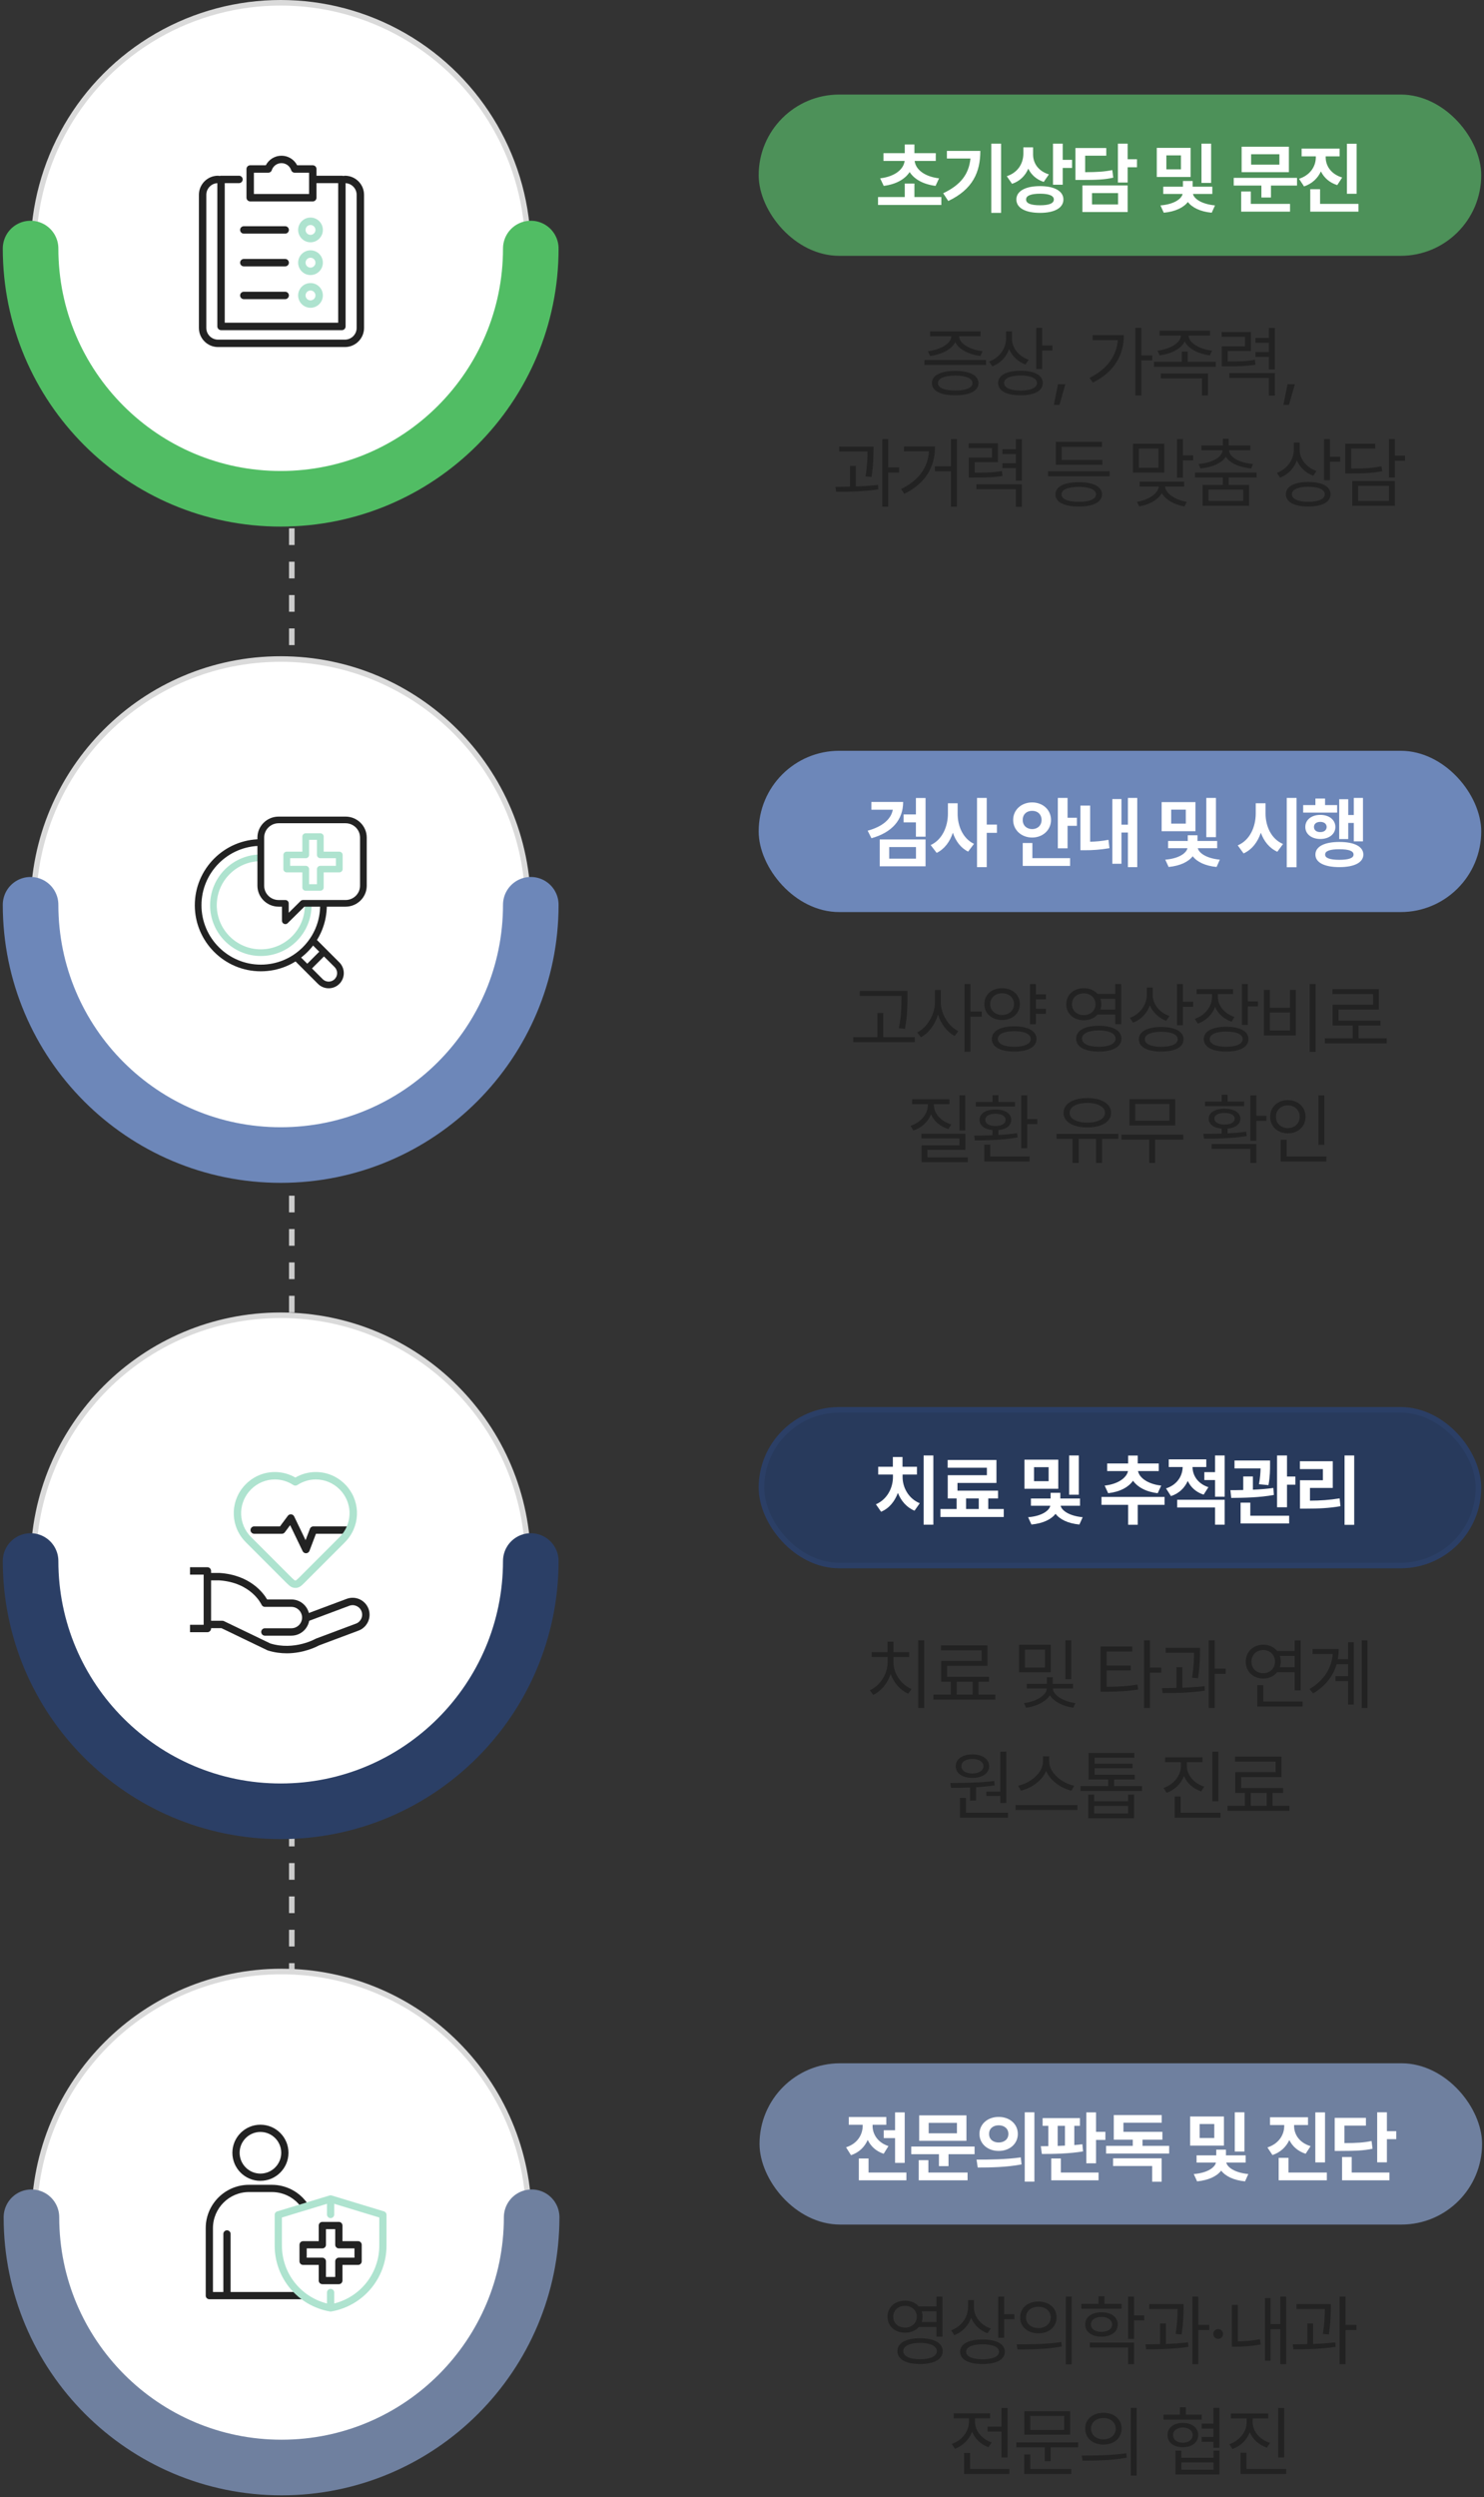 <svg width="267" height="449" viewBox="0 0 267 449" fill="none" xmlns="http://www.w3.org/2000/svg">
<rect x="0" y="0" width="267" height="449" fill="#333333" stroke="none"/>
<line x1="52.5" y1="35" x2="52.5" y2="402" stroke="#CCCCCC" stroke-dasharray="3 3"/>
<circle cx="45" cy="45" r="44.5" transform="matrix(1 -8.74228e-08 -8.74228e-08 -1 5.5 90)" fill="white" stroke="#DADADA"/>
<g style="mix-blend-mode:multiply">
<path d="M95.5 44.69C95.5 69.542 75.353 89.689 50.5 89.689C25.647 89.689 5.5 69.542 5.5 44.69" stroke="#51BD64" stroke-width="10" stroke-linecap="round"/>
</g>
<g clip-path="url(#clip0_1112_679)">
<path d="M39.223 62.402H62.063C63.957 62.402 65.5 60.862 65.5 58.966V35.032C65.5 33.139 63.96 31.596 62.063 31.596C61.697 31.596 61.397 31.896 61.397 32.262C61.397 32.629 61.697 32.929 62.063 32.929C63.223 32.929 64.167 33.872 64.167 35.032V58.966C64.167 60.126 63.223 61.069 62.063 61.069H39.223C38.063 61.069 37.12 60.126 37.12 58.966V35.032C37.12 33.872 38.063 32.929 39.223 32.929C39.59 32.929 39.89 32.629 39.89 32.262C39.89 31.896 39.59 31.596 39.223 31.596C37.33 31.596 35.787 33.136 35.787 35.032V58.966C35.787 60.859 37.327 62.402 39.223 62.402Z" fill="#222222"/>
<path d="M39.773 59.366H61.513C61.88 59.366 62.18 59.066 62.18 58.699V32.262C62.18 31.896 61.88 31.596 61.513 31.596H56.453C56.086 31.596 55.786 31.896 55.786 32.262C55.786 32.629 56.086 32.929 56.453 32.929H60.846V58.029H40.436V32.929H43C43.366 32.929 43.666 32.629 43.666 32.262C43.666 31.896 43.366 31.596 43 31.596H39.77C39.403 31.596 39.103 31.896 39.103 32.262V58.696C39.103 59.062 39.403 59.362 39.77 59.362L39.773 59.366Z" fill="#222222"/>
<path d="M45.013 36.217H56.277C56.643 36.217 56.943 35.917 56.943 35.55V30.387C56.943 30.02 56.643 29.72 56.277 29.72H53.463C52.927 28.673 51.85 28 50.647 28C49.443 28 48.363 28.673 47.827 29.72H45.013C44.647 29.72 44.347 30.02 44.347 30.387V35.547C44.347 35.913 44.647 36.213 45.013 36.213V36.217ZM55.61 34.883H45.68V31.057H48.267C48.553 31.057 48.81 30.873 48.9 30.597C49.15 29.84 49.85 29.333 50.643 29.333C51.437 29.333 52.137 29.84 52.387 30.597C52.477 30.87 52.733 31.057 53.02 31.057H55.607V34.883H55.61Z" fill="#222222"/>
<path d="M55.867 43.566C57.093 43.566 58.09 42.569 58.09 41.343C58.09 40.116 57.093 39.119 55.867 39.119C54.64 39.119 53.643 40.116 53.643 41.343C53.643 42.569 54.64 43.566 55.867 43.566ZM55.867 40.456C56.356 40.456 56.757 40.856 56.757 41.346C56.757 41.836 56.356 42.236 55.867 42.236C55.377 42.236 54.977 41.836 54.977 41.346C54.977 40.856 55.377 40.456 55.867 40.456Z" fill="#AEE3CF"/>
<path d="M43.867 42.009H51.31C51.677 42.009 51.977 41.709 51.977 41.342C51.977 40.976 51.677 40.676 51.31 40.676H43.867C43.5 40.676 43.2 40.976 43.2 41.342C43.2 41.709 43.5 42.009 43.867 42.009Z" fill="#222222"/>
<path d="M55.867 49.456C57.093 49.456 58.09 48.46 58.09 47.233C58.09 46.006 57.093 45.01 55.867 45.01C54.64 45.01 53.643 46.006 53.643 47.233C53.643 48.46 54.64 49.456 55.867 49.456ZM55.867 46.343C56.356 46.343 56.757 46.743 56.757 47.233C56.757 47.723 56.356 48.123 55.867 48.123C55.377 48.123 54.977 47.723 54.977 47.233C54.977 46.743 55.377 46.343 55.867 46.343Z" fill="#AEE3CF"/>
<path d="M43.867 47.9H51.31C51.677 47.9 51.977 47.6 51.977 47.233C51.977 46.866 51.677 46.566 51.31 46.566H43.867C43.5 46.566 43.2 46.866 43.2 47.233C43.2 47.6 43.5 47.9 43.867 47.9Z" fill="#222222"/>
<path d="M55.867 55.343C57.093 55.343 58.09 54.346 58.09 53.12C58.09 51.893 57.093 50.897 55.867 50.897C54.64 50.897 53.643 51.893 53.643 53.12C53.643 54.346 54.64 55.343 55.867 55.343ZM55.867 52.233C56.356 52.233 56.757 52.633 56.757 53.123C56.757 53.613 56.356 54.013 55.867 54.013C55.377 54.013 54.977 53.613 54.977 53.123C54.977 52.633 55.377 52.233 55.867 52.233Z" fill="#AEE3CF"/>
<path d="M43.867 53.79H51.31C51.677 53.79 51.977 53.49 51.977 53.124C51.977 52.757 51.677 52.457 51.31 52.457H43.867C43.5 52.457 43.2 52.757 43.2 53.124C43.2 53.49 43.5 53.79 43.867 53.79Z" fill="#222222"/>
</g>
<rect x="136.5" y="17" width="130" height="29" rx="14.5" fill="#4D9159"/>
<path d="M169.363 35.432V36.853H157.974V35.432H162.786V32.998H164.523V35.432H169.363ZM168.365 27.543V28.938H164.564C164.707 30.318 166.116 31.72 168.952 32.068L168.324 33.422C166.095 33.142 164.489 32.219 163.661 30.934C162.821 32.219 161.228 33.142 158.999 33.422L158.357 32.068C161.194 31.72 162.602 30.318 162.759 28.938H158.958V27.543H162.786V25.984H164.523V27.543H168.365ZM180.113 25.834V38.275H178.349V25.834H180.113ZM176.38 27.133C176.38 30.906 175.054 34.037 170.611 36.143L169.695 34.748C172.907 33.23 174.323 31.262 174.603 28.5H170.364V27.133H176.38ZM185.872 27.789C185.872 29.293 186.747 30.742 188.716 31.357L187.786 32.711C186.467 32.273 185.544 31.426 185.011 30.332C184.471 31.59 183.507 32.574 182.085 33.053L181.142 31.686C183.22 30.988 184.109 29.334 184.122 27.625V26.49H185.872V27.789ZM191.204 25.834V28.746H192.886V30.195H191.204V33.217H189.454V25.834H191.204ZM187.13 33.463C189.7 33.463 191.327 34.352 191.327 35.869C191.327 37.4 189.7 38.275 187.13 38.275C184.505 38.275 182.864 37.4 182.864 35.869C182.864 34.352 184.505 33.463 187.13 33.463ZM187.13 34.83C185.489 34.83 184.601 35.185 184.614 35.869C184.601 36.58 185.489 36.908 187.13 36.908C188.743 36.908 189.605 36.58 189.605 35.869C189.605 35.185 188.743 34.83 187.13 34.83ZM202.884 25.834V28.637H204.566V30.072H202.884V32.82H201.134V25.834H202.884ZM199.042 26.613V27.994H195.241V30.961C197.49 30.947 198.728 30.865 200.122 30.578L200.3 31.945C198.741 32.301 197.306 32.355 194.544 32.355H193.491V26.613H199.042ZM202.884 33.34V38.125H194.749V33.34H202.884ZM196.472 34.721V36.758H201.161V34.721H196.472ZM214.212 26.586V31.822H208.128V26.586H214.212ZM209.851 27.939V30.455H212.476V27.939H209.851ZM217.903 25.834V32.889H216.167V25.834H217.903ZM218.122 33.572V34.871H214.636C214.827 35.719 216.14 36.696 218.601 36.935L218.013 38.248C215.941 38.057 214.472 37.305 213.72 36.32C212.947 37.318 211.471 38.05 209.386 38.248L208.784 36.935C211.279 36.737 212.592 35.739 212.776 34.871H209.29V33.572H212.831V32.547H214.581V33.572H218.122ZM233.36 31.986V33.367H228.671V35.514H226.948V33.367H221.971V31.986H233.36ZM231.897 26.381V30.961H223.393V26.381H231.897ZM225.102 27.734V29.607H230.188V27.734H225.102ZM232.102 36.662V38.057H223.311V34.434H225.048V36.662H232.102ZM238.518 28.295C238.518 29.785 239.434 31.303 241.485 31.918L240.596 33.285C239.202 32.848 238.217 31.952 237.657 30.824C237.09 32.048 236.078 33.032 234.622 33.518L233.719 32.15C235.784 31.48 236.741 29.867 236.741 28.295V28.117H234.184V26.723H241.02V28.117H238.518V28.295ZM244.083 25.848V34.844H242.333V25.848H244.083ZM244.411 36.662V38.057H235.743V34.023H237.507V36.662H244.411Z" fill="white"/>
<path d="M177.402 64.736V65.625H166.327V64.736H177.402ZM171.865 66.691C174.476 66.691 176.034 67.498 176.048 68.893C176.034 70.301 174.476 71.08 171.865 71.08C169.24 71.08 167.667 70.301 167.667 68.893C167.667 67.498 169.24 66.691 171.865 66.691ZM171.865 67.539C169.909 67.553 168.747 68.031 168.761 68.893C168.747 69.74 169.909 70.219 171.865 70.219C173.792 70.219 174.968 69.74 174.968 68.893C174.968 68.031 173.792 67.553 171.865 67.539ZM176.417 59.582V60.471H172.562C172.603 61.852 174.626 62.904 176.786 63.15L176.39 64.012C174.401 63.759 172.534 62.87 171.865 61.51C171.201 62.87 169.342 63.759 167.339 64.012L166.956 63.15C169.076 62.904 171.113 61.852 171.167 60.471H167.339V59.582H176.417ZM182.068 60.922C182.068 62.576 183.325 64.094 185.089 64.695L184.501 65.543C183.155 65.051 182.095 64.046 181.562 62.781C181.042 64.21 179.962 65.338 178.54 65.885L177.966 65.023C179.784 64.34 181.001 62.713 181.015 60.84V59.582H182.068V60.922ZM187.509 58.953V62.125H189.341V63.027H187.509V66.35H186.443V58.953H187.509ZM183.613 66.664C186.114 66.664 187.618 67.471 187.618 68.865C187.618 70.287 186.114 71.08 183.613 71.08C181.111 71.08 179.579 70.287 179.579 68.865C179.579 67.471 181.111 66.664 183.613 66.664ZM183.613 67.525C181.781 67.525 180.646 68.031 180.659 68.865C180.646 69.727 181.781 70.219 183.613 70.232C185.458 70.219 186.579 69.727 186.579 68.865C186.579 68.031 185.458 67.525 183.613 67.525ZM191.683 69.084L190.616 72.803H189.605L190.357 69.084H191.683ZM205.349 58.953V63.902H207.317V64.805H205.349V71.107H204.282V58.953H205.349ZM202.204 60.266C202.204 63.711 200.591 66.842 196.626 68.797L196.024 67.949C199.169 66.384 200.878 64.046 201.124 61.168H196.585V60.266H202.204ZM217.712 59.459V60.334H213.856C213.87 61.715 215.934 62.809 218.081 63.055L217.684 63.902C215.695 63.649 213.829 62.761 213.159 61.4C212.496 62.761 210.637 63.649 208.647 63.902L208.251 63.055C210.384 62.809 212.434 61.715 212.462 60.334H208.634V59.459H217.712ZM218.737 65.064V65.953H207.622V65.064H212.626V63.219H213.679V65.064H218.737ZM217.329 67.156V71.107H216.249V68.031H208.852V67.156H217.329ZM225.071 59.705V63.109H220.888V64.996C223.171 64.996 224.347 64.962 225.782 64.695L225.891 65.584C224.374 65.83 223.143 65.871 220.682 65.871H219.821V62.289H224.005V60.566H219.794V59.705H225.071ZM229.378 58.967V66.432H228.298V64.176H225.878V63.287H228.298V61.647H225.878V60.772H228.298V58.967H229.378ZM229.378 67.088V71.135H228.298V67.963H221.188V67.088H229.378ZM232.977 69.084L231.911 72.803H230.899L231.651 69.084H232.977ZM157.163 80.307V80.936C157.15 81.893 157.15 83.506 156.808 85.762L155.728 85.666C156.056 83.629 156.083 82.152 156.083 81.182H150.984V80.307H157.163ZM153.978 83.779V87.471C155.325 87.423 156.705 87.334 157.97 87.184L158.025 87.99C155.468 88.387 152.611 88.441 150.437 88.428L150.3 87.539C151.1 87.532 151.989 87.525 152.925 87.498V83.779H153.978ZM159.802 78.953V84.039H161.771V84.969H159.802V91.107H158.736V78.953H159.802ZM172.165 78.953V91.107H171.099V84.736H168.201V83.848H171.099V78.953H172.165ZM168.228 80.279C168.228 83.725 166.765 86.787 162.704 88.797L162.117 87.936C165.411 86.343 166.936 84.005 167.148 81.154H162.65V80.279H168.228ZM179.552 79.705V83.109H175.368V84.996C177.652 84.996 178.827 84.962 180.263 84.695L180.372 85.584C178.855 85.83 177.624 85.871 175.163 85.871H174.302V82.289H178.486V80.566H174.275V79.705H179.552ZM183.859 78.967V86.432H182.779V84.176H180.359V83.287H182.779V81.647H180.359V80.772H182.779V78.967H183.859ZM183.859 87.088V91.135H182.779V87.963H175.669V87.088H183.859ZM199.644 84.736V85.639H188.556V84.736H199.644ZM198.345 82.699V83.574H189.964V79.445H198.263V80.348H191.017V82.699H198.345ZM194.093 86.705C196.704 86.705 198.263 87.498 198.276 88.893C198.263 90.301 196.704 91.08 194.093 91.08C191.468 91.08 189.896 90.301 189.896 88.893C189.896 87.498 191.468 86.705 194.093 86.705ZM194.093 87.539C192.138 87.553 190.976 88.045 190.989 88.893C190.976 89.754 192.138 90.232 194.093 90.232C196.021 90.232 197.196 89.754 197.196 88.893C197.196 88.045 196.021 87.553 194.093 87.539ZM209.468 79.787V84.982H203.849V79.787H209.468ZM204.901 80.662V84.107H208.429V80.662H204.901ZM212.831 78.953V81.879H214.663V82.781H212.831V85.898H211.765V78.953H212.831ZM213.05 86.609V87.484H209.604C209.721 88.783 211.532 89.918 213.515 90.232L213.118 91.066C211.341 90.772 209.727 89.891 209.03 88.674C208.34 89.897 206.74 90.766 204.97 91.053L204.559 90.232C206.569 89.918 208.347 88.804 208.483 87.484H205.038V86.609H213.05ZM226.083 84.969V85.844H221.065V87.184H224.729V90.943H216.362V87.184H220.013V85.844H215.009V84.969H226.083ZM221.065 78.885V80.102H224.962V80.963H221.134C221.209 82.316 223.143 83.226 225.427 83.438L225.112 84.244C223.089 84.032 221.284 83.335 220.546 82.125C219.801 83.335 217.996 84.032 215.979 84.244L215.651 83.438C217.948 83.226 219.869 82.316 219.958 80.963H216.157V80.102H220.013V78.885H221.065ZM217.429 88.045V90.068H223.677V88.045H217.429ZM233.842 80.922C233.842 82.576 235.1 84.094 236.864 84.695L236.276 85.543C234.929 85.051 233.87 84.046 233.337 82.781C232.817 84.21 231.737 85.338 230.315 85.885L229.741 85.023C231.559 84.34 232.776 82.713 232.79 80.84V79.582H233.842V80.922ZM239.284 78.953V82.125H241.116V83.027H239.284V86.35H238.217V78.953H239.284ZM235.387 86.664C237.889 86.664 239.393 87.471 239.393 88.865C239.393 90.287 237.889 91.08 235.387 91.08C232.885 91.08 231.354 90.287 231.354 88.865C231.354 87.471 232.885 86.664 235.387 86.664ZM235.387 87.525C233.555 87.525 232.421 88.031 232.434 88.865C232.421 89.727 233.555 90.219 235.387 90.232C237.233 90.219 238.354 89.727 238.354 88.865C238.354 88.031 237.233 87.525 235.387 87.525ZM250.963 78.953V81.934H252.796V82.836H250.963V85.857H249.897V78.953H250.963ZM247.422 79.787V80.662H243.102V84.244C245.543 84.258 246.93 84.169 248.557 83.848L248.694 84.723C246.985 85.064 245.536 85.133 242.979 85.133H242.036V79.787H247.422ZM250.963 86.486V90.943H243.294V86.486H250.963ZM244.346 87.361V90.068H249.897V87.361H244.346Z" fill="#222222"/>
<path d="M50.5 207.5C25.923 207.5 6 187.577 6 163C6 138.423 25.923 118.5 50.5 118.5C75.077 118.5 95 138.423 95 163C95 187.577 75.077 207.5 50.5 207.5Z" fill="white" stroke="#DADADA"/>
<g style="mix-blend-mode:multiply">
<path d="M5.5 162.689C5.5 187.542 25.647 207.689 50.5 207.689C75.353 207.689 95.5 187.542 95.5 162.689" stroke="#6D87B9" stroke-width="10" stroke-linecap="round"/>
</g>
<path d="M57.631 160.167H55.002C54.669 160.167 54.395 159.903 54.395 159.579V156.862H51.59C51.257 156.862 50.983 156.597 50.983 156.274V153.727C50.983 153.404 51.257 153.139 51.59 153.139H54.395V150.422C54.395 150.099 54.669 149.834 55.002 149.834H57.631C57.965 149.834 58.238 150.099 58.238 150.422V153.139H61.043C61.377 153.139 61.65 153.404 61.65 153.727V156.274C61.65 156.597 61.377 156.862 61.043 156.862H58.238V159.579C58.238 159.903 57.965 160.167 57.631 160.167ZM55.612 158.991H57.027V156.274C57.027 155.95 57.3 155.686 57.634 155.686H60.439V154.315H57.634C57.3 154.315 57.027 154.051 57.027 153.727V151.01H55.612V153.727C55.612 154.051 55.339 154.315 55.005 154.315H52.201V155.686H55.005C55.339 155.686 55.612 155.95 55.612 156.274V158.991Z" fill="#AEE3CF"/>
<path d="M46.926 171.899C41.896 171.899 37.802 167.807 37.802 162.775C37.802 157.742 41.893 153.65 46.926 153.65C47.256 153.65 47.525 153.92 47.525 154.25C47.525 154.58 47.256 154.849 46.926 154.849C42.556 154.849 39.001 158.404 39.001 162.775C39.001 167.145 42.556 170.7 46.926 170.7C51.296 170.7 54.851 167.145 54.851 162.775C54.851 162.445 55.121 162.175 55.451 162.175C55.78 162.175 56.05 162.445 56.05 162.775C56.05 167.804 51.959 171.899 46.926 171.899Z" fill="#AEE3CF"/>
<path d="M46.926 174.65C40.376 174.65 35.05 169.324 35.05 162.774C35.05 156.225 40.376 150.898 46.926 150.898C47.255 150.898 47.525 151.168 47.525 151.498C47.525 151.828 47.255 152.097 46.926 152.097C41.039 152.097 36.249 156.887 36.249 162.774C36.249 168.661 41.039 173.451 46.926 173.451C49.779 173.451 52.459 172.339 54.476 170.325C56.493 168.307 57.602 165.628 57.602 162.774C57.602 162.445 57.872 162.175 58.202 162.175C58.532 162.175 58.801 162.445 58.801 162.774C58.801 165.946 57.566 168.928 55.321 171.173C53.079 173.415 50.097 174.65 46.923 174.65H46.926Z" fill="#222222"/>
<path d="M59.132 177.704C58.403 177.704 57.72 177.419 57.204 176.906L53.08 172.782C52.846 172.548 52.846 172.168 53.08 171.934C53.313 171.7 53.694 171.7 53.928 171.934L58.052 176.058C58.34 176.346 58.724 176.505 59.132 176.505C59.539 176.505 59.923 176.346 60.211 176.058C60.804 175.465 60.804 174.497 60.211 173.9L56.086 169.776C55.852 169.542 55.852 169.161 56.086 168.927C56.32 168.694 56.7 168.694 56.934 168.927L61.059 173.052C62.12 174.116 62.12 175.842 61.059 176.906C60.543 177.422 59.86 177.704 59.132 177.704Z" fill="#222222"/>
<path d="M55.6 174.416C55.447 174.416 55.294 174.356 55.177 174.239C54.944 174.005 54.944 173.625 55.177 173.391L57.545 171.023C57.779 170.789 58.16 170.789 58.394 171.023C58.627 171.257 58.627 171.637 58.394 171.871L56.026 174.239C55.909 174.356 55.756 174.416 55.603 174.416H55.6Z" fill="#222222"/>
<path d="M51.338 166.164C51.26 166.164 51.181 166.149 51.105 166.12C50.879 166.027 50.734 165.809 50.734 165.567V163.03H50.13C48.029 163.03 46.316 161.338 46.316 159.26V150.604C46.316 148.523 48.029 146.834 50.13 146.834H62.169C64.271 146.834 65.983 148.526 65.983 150.604V159.26C65.983 161.341 64.271 163.03 62.169 163.03H54.756L51.761 165.991C51.646 166.105 51.492 166.167 51.335 166.167L51.338 166.164ZM50.133 148.028C48.696 148.028 47.527 149.183 47.527 150.604V159.26C47.527 160.681 48.696 161.836 50.133 161.836H51.341C51.673 161.836 51.945 162.105 51.945 162.433V164.126L54.086 162.009C54.198 161.896 54.352 161.833 54.512 161.833H62.172C63.61 161.833 64.778 160.678 64.778 159.257V150.604C64.778 149.183 63.61 148.028 62.172 148.028H50.133Z" fill="#222222"/>
<rect x="136.5" y="135" width="130" height="29" rx="14.5" fill="#6D87B9"/>
<path d="M162.492 144.201C162.492 147.455 160.441 149.711 156.79 150.723L156.107 149.369C158.786 148.645 160.331 147.277 160.632 145.596H156.777V144.201H162.492ZM166.525 143.49V150.449H164.788V147.865H162.574V146.443H164.788V143.49H166.525ZM166.525 150.941V155.768H158.281V150.941H166.525ZM159.99 152.309V154.4H164.802V152.309H159.99ZM172.298 146.293C172.284 148.521 173.241 150.777 175.238 151.734L174.185 153.129C172.852 152.473 171.956 151.242 171.437 149.738C170.897 151.352 169.933 152.671 168.525 153.361L167.445 151.953C169.55 150.982 170.548 148.604 170.548 146.293V144.434H172.298V146.293ZM177.534 143.477V148.275H179.366V149.752H177.534V155.918H175.784V143.477H177.534ZM192.075 143.477V147.045H193.757V148.494H192.075V152.541H190.325V143.477H192.075ZM192.526 154.305V155.699H184.009V151.584H185.745V154.305H192.526ZM185.704 144.283C187.605 144.283 189.095 145.596 189.095 147.441C189.095 149.26 187.605 150.6 185.704 150.6C183.79 150.6 182.286 149.26 182.286 147.441C182.286 145.596 183.79 144.283 185.704 144.283ZM185.704 145.801C184.761 145.787 183.995 146.402 184.009 147.441C183.995 148.453 184.761 149.082 185.704 149.082C186.661 149.082 187.386 148.453 187.399 147.441C187.386 146.402 186.661 145.787 185.704 145.801ZM204.616 143.477V155.918H202.935V149.697H201.772V155.316H200.132V143.682H201.772V148.289H202.935V143.477H204.616ZM196.14 144.857V151.352C197.138 151.331 198.231 151.242 199.435 151.01L199.612 152.514C197.944 152.801 196.522 152.883 195.237 152.883H194.39V144.857H196.14ZM215.083 144.229V149.465H208.999V144.229H215.083ZM210.722 145.582V148.098H213.347V145.582H210.722ZM218.774 143.477V150.531H217.038V143.477H218.774ZM218.993 151.215V152.514H215.507C215.698 153.361 217.011 154.339 219.472 154.578L218.884 155.891C216.812 155.699 215.343 154.947 214.591 153.963C213.818 154.961 212.342 155.692 210.257 155.891L209.655 154.578C212.15 154.38 213.463 153.382 213.647 152.514H210.161V151.215H213.702V150.189H215.452V151.215H218.993ZM227.696 146.293C227.696 148.576 228.735 150.873 230.841 151.762L229.815 153.156C228.393 152.514 227.409 151.276 226.848 149.738C226.281 151.413 225.262 152.767 223.745 153.457L222.692 152.008C224.866 151.092 225.919 148.713 225.932 146.293V144.434H227.696V146.293ZM233.274 143.477V155.945H231.51V143.477H233.274ZM245.227 143.477V151.283H243.573V147.975H242.575V150.873H240.948V143.709H242.575V146.553H243.573V143.477H245.227ZM240.579 144.762V146.115H234.467V144.762H236.669V143.586H238.405V144.762H240.579ZM237.544 146.525C239.13 146.525 240.251 147.4 240.264 148.699C240.251 149.984 239.13 150.859 237.544 150.859C235.985 150.859 234.85 149.984 234.85 148.699C234.85 147.4 235.985 146.525 237.544 146.525ZM237.544 147.783C236.86 147.783 236.409 148.125 236.409 148.699C236.409 149.273 236.86 149.629 237.544 149.615C238.227 149.629 238.678 149.273 238.692 148.699C238.678 148.125 238.227 147.783 237.544 147.783ZM240.975 151.393C243.669 151.393 245.282 152.213 245.296 153.662C245.282 155.098 243.669 155.918 240.975 155.918C238.296 155.918 236.669 155.098 236.669 153.662C236.669 152.213 238.296 151.393 240.975 151.393ZM240.975 152.705C239.294 152.705 238.405 153.006 238.419 153.662C238.405 154.291 239.294 154.605 240.975 154.605C242.671 154.605 243.532 154.291 243.532 153.662C243.532 153.006 242.671 152.705 240.975 152.705Z" fill="white"/>
<path d="M163.265 178.184V179.4C163.251 180.891 163.251 182.559 162.814 185.006L161.72 184.883C162.185 182.559 162.185 180.85 162.185 179.4V179.072H154.693V178.184H163.265ZM164.591 186.496V187.385H153.517V186.496H157.865V182.148H158.917V186.496H164.591ZM169.271 180.221C169.271 182.367 170.693 184.568 172.415 185.416L171.759 186.277C170.419 185.573 169.298 184.138 168.765 182.449C168.218 184.247 167.07 185.778 165.702 186.51L165.019 185.648C166.796 184.773 168.204 182.436 168.218 180.221V178.006H169.271V180.221ZM174.603 176.953V181.889H176.64V182.818H174.603V189.107H173.536V176.953H174.603ZM188.183 178.799V179.688H186.378V181.383H188.183V182.285H186.378V184.172H185.312V176.953H186.378V178.799H188.183ZM180.294 177.691C182.14 177.678 183.48 178.854 183.493 180.549C183.48 182.244 182.14 183.393 180.294 183.406C178.448 183.393 177.095 182.244 177.109 180.549C177.095 178.854 178.448 177.678 180.294 177.691ZM180.294 178.607C179.064 178.594 178.148 179.4 178.161 180.549C178.148 181.697 179.064 182.49 180.294 182.504C181.538 182.49 182.441 181.697 182.441 180.549C182.441 179.4 181.538 178.594 180.294 178.607ZM182.482 184.541C184.956 184.555 186.487 185.375 186.487 186.824C186.487 188.246 184.956 189.08 182.482 189.08C179.993 189.08 178.448 188.246 178.448 186.824C178.448 185.375 179.993 184.555 182.482 184.541ZM182.482 185.416C180.65 185.416 179.515 185.936 179.528 186.824C179.515 187.699 180.65 188.219 182.482 188.219C184.327 188.219 185.448 187.699 185.448 186.824C185.448 185.936 184.327 185.416 182.482 185.416ZM194.999 177.691C196.024 177.685 196.899 178.067 197.46 178.717H200.646V176.953H201.726V184.158H200.646V182.422H197.474C196.899 183.071 196.024 183.454 194.999 183.447C193.181 183.461 191.841 182.271 191.841 180.576C191.841 178.867 193.181 177.678 194.999 177.691ZM194.999 178.621C193.755 178.607 192.866 179.428 192.866 180.576C192.866 181.711 193.755 182.531 194.999 182.531C196.202 182.531 197.104 181.711 197.104 180.576C197.104 179.428 196.202 178.607 194.999 178.621ZM197.692 184.445C200.208 184.445 201.767 185.293 201.767 186.756C201.767 188.232 200.208 189.08 197.692 189.08C195.163 189.08 193.618 188.232 193.618 186.756C193.618 185.293 195.163 184.445 197.692 184.445ZM197.692 185.279C195.833 185.279 194.671 185.84 194.671 186.756C194.671 187.672 195.833 188.219 197.692 188.219C199.565 188.219 200.714 187.672 200.714 186.756C200.714 185.84 199.565 185.279 197.692 185.279ZM197.979 179.592C198.082 179.893 198.144 180.221 198.144 180.576C198.144 180.918 198.082 181.239 197.979 181.533H200.646V179.592H197.979ZM207.39 178.922C207.39 180.576 208.647 182.094 210.411 182.695L209.823 183.543C208.476 183.051 207.417 182.046 206.884 180.781C206.364 182.21 205.284 183.338 203.862 183.885L203.288 183.023C205.106 182.34 206.323 180.713 206.337 178.84V177.582H207.39V178.922ZM212.831 176.953V180.125H214.663V181.027H212.831V184.35H211.765V176.953H212.831ZM208.934 184.664C211.436 184.664 212.94 185.471 212.94 186.865C212.94 188.287 211.436 189.08 208.934 189.08C206.433 189.08 204.901 188.287 204.901 186.865C204.901 185.471 206.433 184.664 208.934 184.664ZM208.934 185.525C207.102 185.525 205.968 186.031 205.981 186.865C205.968 187.727 207.102 188.219 208.934 188.232C210.78 188.219 211.901 187.727 211.901 186.865C211.901 186.031 210.78 185.525 208.934 185.525ZM219.124 179.264C219.124 180.85 220.313 182.271 222.104 182.859L221.598 183.707C220.197 183.249 219.138 182.278 218.618 181.055C218.092 182.449 216.971 183.536 215.514 184.062L214.968 183.201C216.786 182.586 218.057 181.014 218.071 179.264V178.744H215.296V177.855H221.858V178.744H219.124V179.264ZM224.511 176.953V180.057H226.343V180.959H224.511V184.295H223.444V176.953H224.511ZM220.614 184.623C223.116 184.623 224.62 185.443 224.62 186.838C224.62 188.26 223.116 189.08 220.614 189.08C218.112 189.08 216.581 188.26 216.581 186.838C216.581 185.443 218.112 184.623 220.614 184.623ZM220.614 185.484C218.782 185.484 217.647 185.99 217.661 186.838C217.647 187.713 218.782 188.219 220.614 188.219C222.46 188.219 223.581 187.713 223.581 186.838C223.581 185.99 222.46 185.484 220.614 185.484ZM236.71 176.953V189.135H235.63V176.953H236.71ZM228.466 177.992V181.205H232.089V177.992H233.141V186.195H227.399V177.992H228.466ZM228.466 185.293H232.089V182.066H228.466V185.293ZM249.497 186.701V187.604H238.368V186.701H243.372V184.404H239.762V180.658H247.036V178.744H239.735V177.855H248.089V181.533H240.829V183.516H248.376V184.404H244.424V186.701H249.497ZM173.671 196.953V203.27H172.618V196.953H173.671ZM173.685 203.857V206.756H166.863V208.109H174.122V208.971H165.81V205.949H172.618V204.705H165.783V203.857H173.685ZM168.025 198.676C168.025 200.262 169.324 201.643 171.156 202.189L170.622 203.023C169.187 202.572 168.045 201.608 167.505 200.357C166.979 201.725 165.817 202.791 164.333 203.283L163.827 202.436C165.646 201.834 166.945 200.344 166.945 198.676V198.539H164.101V197.65H170.827V198.539H168.025V198.676ZM184.818 196.953V201.219H186.636V202.121H184.818V206.469H183.738V196.953H184.818ZM185.255 207.945V208.848H177.093V205.826H178.173V207.945H185.255ZM175.275 204.186C176.238 204.186 177.38 204.179 178.57 204.131V203.201C177.154 203.071 176.245 202.395 176.245 201.369C176.245 200.193 177.38 199.496 179.089 199.496C180.812 199.496 181.933 200.193 181.946 201.369C181.933 202.388 181.044 203.064 179.636 203.201V204.076C180.778 204.021 181.926 203.912 182.986 203.748L183.081 204.514C180.47 205.006 177.53 205.047 175.398 205.061L175.275 204.186ZM182.616 198.156V198.963H175.575V198.156H178.57V196.926H179.636V198.156H182.616ZM179.089 200.262C177.968 200.262 177.271 200.686 177.271 201.369C177.271 202.039 177.968 202.463 179.089 202.463C180.21 202.463 180.921 202.039 180.921 201.369C180.921 200.686 180.21 200.262 179.089 200.262ZM201.218 203.885V204.773H198.278V209.107H197.198V204.773H194.081V209.107H192.974V204.773H190.089V203.885H201.218ZM195.626 197.445C198.183 197.445 199.905 198.471 199.905 200.098C199.905 201.711 198.183 202.736 195.626 202.723C193.069 202.736 191.347 201.711 191.347 200.098C191.347 198.471 193.069 197.445 195.626 197.445ZM195.626 198.32C193.726 198.32 192.44 199.018 192.454 200.098C192.44 201.178 193.726 201.861 195.626 201.861C197.513 201.861 198.812 201.178 198.812 200.098C198.812 199.018 197.513 198.32 195.626 198.32ZM212.897 204.021V204.91H207.825V209.107H206.772V204.91H201.769V204.021H212.897ZM211.448 197.637V202.367H203.204V197.637H211.448ZM204.257 198.512V201.52H210.382V198.512H204.257ZM226.044 196.967V200.645H227.862V201.547H226.044V205.115H224.964V196.967H226.044ZM216.501 203.871C217.471 203.871 218.606 203.871 219.796 203.83V202.941C218.381 202.818 217.471 202.155 217.471 201.15C217.471 200.043 218.606 199.359 220.315 199.359C222.038 199.359 223.159 200.043 223.173 201.15C223.159 202.148 222.27 202.812 220.862 202.941V203.789C221.997 203.734 223.145 203.646 224.212 203.488L224.307 204.268C221.669 204.732 218.757 204.746 216.624 204.746L216.501 203.871ZM226.044 205.717V209.107H224.964V206.578H217.991V205.717H226.044ZM223.843 198.074V198.895H216.802V198.074H219.796V196.857H220.862V198.074H223.843ZM220.315 200.125C219.194 200.111 218.497 200.508 218.497 201.15C218.497 201.779 219.194 202.217 220.315 202.203C221.436 202.217 222.147 201.779 222.147 201.15C222.147 200.508 221.436 200.111 220.315 200.125ZM238.27 196.967V205.854H237.204V196.967H238.27ZM238.653 207.945V208.848H230.423V204.951H231.489V207.945H238.653ZM231.708 197.814C233.526 197.814 234.893 199.045 234.893 200.795C234.893 202.572 233.526 203.789 231.708 203.789C229.889 203.789 228.522 202.572 228.522 200.795C228.522 199.045 229.889 197.814 231.708 197.814ZM231.708 198.758C230.477 198.758 229.561 199.605 229.575 200.795C229.561 202.012 230.477 202.846 231.708 202.846C232.911 202.846 233.841 202.012 233.841 200.795C233.841 199.605 232.911 198.758 231.708 198.758Z" fill="#222222"/>
<path d="M50.655 443.5C26.079 443.5 6.155 423.577 6.155 399C6.155 374.423 26.079 354.5 50.655 354.5C75.232 354.5 95.155 374.423 95.155 399C95.155 423.577 75.232 443.5 50.655 443.5Z" fill="white" stroke="#DADADA"/>
<g style="mix-blend-mode:multiply">
<path d="M5.655 398.689C5.655 423.542 25.802 443.689 50.655 443.689C75.508 443.689 95.655 423.542 95.655 398.689" stroke="#6F809F" stroke-width="10" stroke-linecap="round"/>
</g>
<path d="M46.856 392.141C44.073 392.141 41.81 389.879 41.81 387.096C41.81 384.313 44.073 382.047 46.856 382.047C49.639 382.047 51.902 384.309 51.902 387.092C51.902 389.876 49.639 392.138 46.856 392.138V392.141ZM46.856 383.349C44.792 383.349 43.113 385.029 43.113 387.092C43.113 389.156 44.792 390.836 46.856 390.836C48.92 390.836 50.6 389.156 50.6 387.092C50.6 385.029 48.92 383.349 46.856 383.349Z" fill="#222222"/>
<path d="M54.298 413.43H37.664C37.306 413.43 37.013 413.137 37.013 412.779V400.64C37.013 396.346 40.506 392.854 44.799 392.854H48.917C51.534 392.854 53.963 394.159 55.411 396.343C55.61 396.643 55.528 397.046 55.229 397.245C54.929 397.443 54.526 397.362 54.327 397.063C53.12 395.243 51.098 394.156 48.917 394.156H44.799C41.225 394.156 38.315 397.063 38.315 400.64V412.128H54.298C54.656 412.128 54.949 412.421 54.949 412.779C54.949 413.137 54.656 413.43 54.298 413.43Z" fill="#222222"/>
<path d="M40.838 413.056C40.48 413.056 40.187 412.763 40.187 412.405V401.682C40.187 401.324 40.48 401.031 40.838 401.031C41.196 401.031 41.489 401.324 41.489 401.682V412.405C41.489 412.763 41.196 413.056 40.838 413.056Z" fill="#222222"/>
<path d="M59.481 415.644C59.442 415.644 59.406 415.641 59.367 415.634C53.602 414.622 49.419 409.635 49.419 403.775V398.251C49.419 397.965 49.608 397.711 49.881 397.63L59.292 394.771C59.416 394.732 59.546 394.732 59.67 394.771L69.081 397.63C69.354 397.714 69.543 397.965 69.543 398.251V403.775C69.543 409.635 65.36 414.622 59.595 415.634C59.559 415.641 59.52 415.644 59.481 415.644ZM50.721 398.733V403.775C50.721 408.964 54.399 413.385 59.481 414.332C64.562 413.385 68.241 408.964 68.241 403.775V398.733L59.481 396.07L50.721 398.733Z" fill="#AEE3CF"/>
<path d="M60.965 410.721H57.996C57.638 410.721 57.345 410.428 57.345 410.07V407.258H54.533C54.175 407.258 53.882 406.965 53.882 406.607V403.638C53.882 403.28 54.175 402.987 54.533 402.987H57.345V400.174C57.345 399.816 57.638 399.523 57.996 399.523H60.965C61.323 399.523 61.616 399.816 61.616 400.174V402.987H64.429C64.787 402.987 65.08 403.28 65.08 403.638V406.607C65.08 406.965 64.787 407.258 64.429 407.258H61.616V410.07C61.616 410.428 61.323 410.721 60.965 410.721ZM58.648 409.419H60.314V406.607C60.314 406.249 60.607 405.956 60.965 405.956H63.778V404.289H60.965C60.607 404.289 60.314 403.996 60.314 403.638V400.826H58.648V403.638C58.648 403.996 58.355 404.289 57.996 404.289H55.184V405.956H57.996C58.355 405.956 58.648 406.249 58.648 406.607V409.419Z" fill="#222222"/>
<path d="M59.481 398.846C59.123 398.846 58.83 398.553 58.83 398.195V395.721C58.83 395.363 59.123 395.07 59.481 395.07C59.839 395.07 60.132 395.363 60.132 395.721V398.195C60.132 398.553 59.839 398.846 59.481 398.846Z" fill="#AEE3CF"/>
<path d="M59.481 415.01C59.123 415.01 58.83 414.717 58.83 414.359V412.214C58.83 411.855 59.123 411.562 59.481 411.562C59.839 411.562 60.132 411.855 60.132 412.214V414.359C60.132 414.717 59.839 415.01 59.481 415.01Z" fill="#AEE3CF"/>
<rect x="136.655" y="371" width="130" height="29" rx="14.5" fill="#6F809F"/>
<path d="M162.776 379.83V388.908H161.039V384.451H159.002V383.043H161.039V379.83H162.776ZM163.077 390.645V392.039H154.518V388.115H156.268V390.645H163.077ZM156.993 382.264C156.993 383.699 157.868 385.244 159.85 385.887L158.989 387.268C157.608 386.823 156.664 385.914 156.118 384.779C155.571 386.037 154.579 387.035 153.11 387.527L152.221 386.105C154.272 385.463 155.202 383.836 155.215 382.25V382.059H152.713V380.664H159.467V382.059H156.993V382.264ZM175.344 385.969V387.35H170.655V389.496H168.932V387.35H163.955V385.969H175.344ZM173.881 380.363V384.943H165.377V380.363H173.881ZM167.086 381.717V383.59H172.172V381.717H167.086ZM174.086 390.645V392.039H165.295V388.416H167.032V390.645H174.086ZM179.682 380.65C181.651 380.637 183.127 381.922 183.127 383.699C183.127 385.49 181.651 386.762 179.682 386.762C177.713 386.762 176.223 385.49 176.223 383.699C176.223 381.922 177.713 380.637 179.682 380.65ZM179.682 382.154C178.697 382.154 177.946 382.729 177.959 383.699C177.946 384.684 178.697 385.244 179.682 385.244C180.666 385.244 181.418 384.684 181.432 383.699C181.418 382.729 180.68 382.154 179.682 382.154ZM186.108 379.816V392.285H184.371V379.816H186.108ZM175.703 388.32C177.918 388.334 180.994 388.293 183.66 387.924L183.797 389.182C181.035 389.715 178.082 389.742 175.908 389.742L175.703 388.32ZM194.301 380.855V382.25H193.289V385.709C193.788 385.668 194.274 385.62 194.738 385.559L194.861 386.844C192.373 387.268 189.529 387.309 187.451 387.309L187.26 385.914L188.613 385.9V382.25H187.588V380.855H194.301ZM197.199 379.83V383.33H198.881V384.779H197.199V388.99H195.449V379.83H197.199ZM197.651 390.645V392.039H189.133V388.115H190.869V390.645H197.651ZM190.295 385.859L191.608 385.805V382.25H190.295V385.859ZM210.356 385.846V387.227H199.008V385.846H203.807V384.738H200.389V380.309H209.016V381.689H202.125V383.33H209.139V384.738H205.557V385.846H210.356ZM209.002 388.088V392.299H207.293V389.469H200.266V388.088H209.002ZM220.207 380.568V385.805H214.123V380.568H220.207ZM215.846 381.922V384.438H218.471V381.922H215.846ZM223.898 379.816V386.871H222.162V379.816H223.898ZM224.117 387.555V388.854H220.631C220.822 389.701 222.135 390.679 224.596 390.918L224.008 392.23C221.936 392.039 220.467 391.287 219.715 390.303C218.942 391.301 217.466 392.032 215.381 392.23L214.779 390.918C217.274 390.72 218.587 389.722 218.771 388.854H215.285V387.555H218.826V386.529H220.576V387.555H224.117ZM232.834 382.277C232.834 383.768 233.75 385.285 235.801 385.9L234.912 387.268C233.517 386.83 232.533 385.935 231.972 384.807C231.405 386.03 230.393 387.015 228.937 387.5L228.035 386.133C230.099 385.463 231.056 383.85 231.056 382.277V382.1H228.5V380.705H235.336V382.1H232.834V382.277ZM238.398 379.83V388.826H236.648V379.83H238.398ZM238.726 390.645V392.039H230.058V388.006H231.822V390.645H238.726ZM249.531 379.816V383.207H251.213V384.643H249.531V388.812H247.781V379.816H249.531ZM245.757 380.814V382.209H241.888V385.354C244.137 385.34 245.375 385.271 246.769 384.971L246.947 386.365C245.388 386.693 243.953 386.762 241.191 386.762H240.138V380.814H245.757ZM249.982 390.645V392.039H241.464V387.855H243.201V390.645H249.982Z" fill="white"/>
<path d="M162.841 413.691C163.866 413.685 164.741 414.067 165.302 414.717H168.488V412.953H169.568V420.158H168.488V418.422H165.316C164.741 419.071 163.866 419.454 162.841 419.447C161.023 419.461 159.683 418.271 159.683 416.576C159.683 414.867 161.023 413.678 162.841 413.691ZM162.841 414.621C161.597 414.607 160.708 415.428 160.708 416.576C160.708 417.711 161.597 418.531 162.841 418.531C164.044 418.531 164.947 417.711 164.947 416.576C164.947 415.428 164.044 414.607 162.841 414.621ZM165.534 420.445C168.05 420.445 169.609 421.293 169.609 422.756C169.609 424.232 168.05 425.08 165.534 425.08C163.005 425.08 161.46 424.232 161.46 422.756C161.46 421.293 163.005 420.445 165.534 420.445ZM165.534 421.279C163.675 421.279 162.513 421.84 162.513 422.756C162.513 423.672 163.675 424.219 165.534 424.219C167.408 424.219 168.556 423.672 168.556 422.756C168.556 421.84 167.408 421.279 165.534 421.279ZM165.822 415.592C165.924 415.893 165.986 416.221 165.986 416.576C165.986 416.918 165.924 417.239 165.822 417.533H168.488V415.592H165.822ZM175.232 414.922C175.232 416.576 176.489 418.094 178.253 418.695L177.665 419.543C176.319 419.051 175.259 418.046 174.726 416.781C174.206 418.21 173.126 419.338 171.704 419.885L171.13 419.023C172.948 418.34 174.165 416.713 174.179 414.84V413.582H175.232V414.922ZM180.673 412.953V416.125H182.505V417.027H180.673V420.35H179.607V412.953H180.673ZM176.777 420.664C179.279 420.664 180.782 421.471 180.782 422.865C180.782 424.287 179.279 425.08 176.777 425.08C174.275 425.08 172.743 424.287 172.743 422.865C172.743 421.471 174.275 420.664 176.777 420.664ZM176.777 421.525C174.945 421.525 173.81 422.031 173.823 422.865C173.81 423.727 174.945 424.219 176.777 424.232C178.622 424.219 179.743 423.727 179.743 422.865C179.743 422.031 178.622 421.525 176.777 421.525ZM186.829 413.842C188.743 413.842 190.097 415.004 190.097 416.699C190.097 418.395 188.743 419.557 186.829 419.557C184.915 419.557 183.534 418.395 183.548 416.699C183.534 415.004 184.915 413.842 186.829 413.842ZM186.829 414.785C185.53 414.785 184.587 415.564 184.601 416.699C184.587 417.834 185.53 418.613 186.829 418.613C188.114 418.613 189.044 417.834 189.044 416.699C189.044 415.564 188.114 414.785 186.829 414.785ZM192.818 412.953V425.135H191.751V412.953H192.818ZM182.919 421.539C185.161 421.539 188.251 421.525 190.944 421.129L191.026 421.922C188.251 422.441 185.257 422.455 183.069 422.455L182.919 421.539ZM201.804 414.266V415.141H194.558V414.266H197.648V412.898H198.714V414.266H201.804ZM198.181 415.77C199.931 415.783 201.093 416.631 201.106 417.971C201.093 419.297 199.931 420.158 198.181 420.158C196.431 420.158 195.241 419.297 195.255 417.971C195.241 416.631 196.431 415.783 198.181 415.77ZM198.181 416.604C197.032 416.617 196.267 417.15 196.28 417.971C196.267 418.777 197.032 419.297 198.181 419.297C199.315 419.297 200.081 418.777 200.095 417.971C200.081 417.15 199.315 416.617 198.181 416.604ZM204.032 412.953V416.33H205.864V417.232H204.032V420.555H202.966V412.953H204.032ZM204.032 421.225V425.107H202.966V422.1H196.075V421.225H204.032ZM212.95 414.307V414.936C212.936 415.893 212.936 417.506 212.595 419.762L211.515 419.666C211.843 417.629 211.87 416.152 211.87 415.182H206.77V414.307H212.95ZM209.765 417.779V421.471C211.111 421.423 212.492 421.334 213.757 421.184L213.811 421.99C211.255 422.387 208.397 422.441 206.224 422.428L206.087 421.539C206.887 421.532 207.775 421.525 208.712 421.498V417.779H209.765ZM215.589 412.953V418.039H217.558V418.969H215.589V425.107H214.522V412.953H215.589ZM219.175 420.555C218.696 420.555 218.286 420.158 218.3 419.666C218.286 419.188 218.696 418.791 219.175 418.791C219.653 418.791 220.05 419.188 220.05 419.666C220.05 420.158 219.653 420.555 219.175 420.555ZM231.401 412.953V425.107H230.348V418.818H228.598V424.479H227.587V413.227H228.598V417.902H230.348V412.953H231.401ZM222.706 414.443V421.006C223.916 420.992 225.201 420.91 226.684 420.609L226.821 421.566C225.126 421.867 223.731 421.963 222.391 421.963H221.639V414.443H222.706ZM239.444 414.307V414.936C239.43 415.893 239.43 417.506 239.089 419.762L238.009 419.666C238.337 417.629 238.364 416.152 238.364 415.182H233.264V414.307H239.444ZM236.259 417.779V421.471C237.605 421.423 238.986 421.334 240.251 421.184L240.305 421.99C237.749 422.387 234.891 422.441 232.717 422.428L232.581 421.539C233.381 421.532 234.269 421.525 235.206 421.498V417.779H236.259ZM242.083 412.953V418.039H244.051V418.969H242.083V425.107H241.016V412.953H242.083ZM181.268 432.967V441.881H180.188V437.219H177.686V436.33H180.188V432.967H181.268ZM181.61 443.945V444.848H173.461V441.074H174.541V443.945H181.61ZM175.416 435.469C175.416 437.041 176.633 438.572 178.41 439.174L177.85 440.035C176.476 439.543 175.416 438.518 174.897 437.26C174.37 438.661 173.249 439.782 171.807 440.322L171.246 439.447C173.037 438.818 174.336 437.219 174.336 435.469V434.84H171.588V433.951H178.137V434.84H175.416V435.469ZM193.986 439.174V440.062H189.037V442.551H187.971V440.062H182.858V439.174H193.986ZM192.537 433.555V437.779H184.307V433.555H192.537ZM185.359 434.402V436.918H191.471V434.402H185.359ZM192.742 443.945V444.848H184.279V441.348H185.359V443.945H192.742ZM198.529 433.842C200.443 433.842 201.797 435.004 201.797 436.699C201.797 438.395 200.443 439.557 198.529 439.557C196.615 439.557 195.234 438.395 195.248 436.699C195.234 435.004 196.615 433.842 198.529 433.842ZM198.529 434.785C197.231 434.785 196.287 435.564 196.301 436.699C196.287 437.834 197.231 438.613 198.529 438.613C199.814 438.613 200.744 437.834 200.744 436.699C200.744 435.564 199.814 434.785 198.529 434.785ZM204.518 432.953V445.135H203.451V432.953H204.518ZM194.619 441.539C196.861 441.539 199.951 441.525 202.645 441.129L202.727 441.922C199.951 442.441 196.957 442.455 194.77 442.455L194.619 441.539ZM216.215 434.184V435.072H209.338V434.184H212.291V432.844H213.357V434.184H216.215ZM212.81 435.66C214.437 435.66 215.586 436.535 215.586 437.861C215.586 439.174 214.437 440.035 212.81 440.035C211.17 440.035 210.049 439.174 210.062 437.861C210.049 436.535 211.17 435.66 212.81 435.66ZM212.81 436.494C211.758 436.494 211.06 437.041 211.06 437.861C211.06 438.668 211.758 439.229 212.81 439.229C213.863 439.229 214.574 438.668 214.588 437.861C214.574 437.041 213.863 436.494 212.81 436.494ZM219.4 432.953V440.145H218.32V439.064H216.201V438.176H218.32V436.686H216.215V435.797H218.32V432.953H219.4ZM212.551 440.65V441.936H218.334V440.65H219.4V444.943H211.484V440.65H212.551ZM212.551 444.082H218.334V442.77H212.551V444.082ZM225.379 435.564C225.379 437.205 226.678 438.682 228.496 439.256L227.949 440.117C226.534 439.639 225.406 438.641 224.859 437.355C224.326 438.743 223.184 439.837 221.742 440.363L221.181 439.502C223 438.859 224.299 437.287 224.299 435.564V434.854H221.455V433.979H228.181V434.854H225.379V435.564ZM231.039 432.967V441.881H229.972V432.967H231.039ZM231.422 443.945V444.848H223.191V441.033H224.258V443.945H231.422Z" fill="#222222"/>
<path d="M50.5 325.5C25.923 325.5 6 305.577 6 281C6 256.423 25.923 236.5 50.5 236.5C75.077 236.5 95 256.423 95 281C95 305.577 75.077 325.5 50.5 325.5Z" fill="white" stroke="#DADADA"/>
<g style="mix-blend-mode:multiply">
<path d="M5.5 280.689C5.5 305.542 25.647 325.689 50.5 325.689C75.353 325.689 95.5 305.542 95.5 280.689" stroke="#2B3F66" stroke-width="10" stroke-linecap="round"/>
</g>
<g clip-path="url(#clip1_1112_679)">
<path d="M55.053 279.292C54.797 279.292 54.563 279.146 54.453 278.916L52.2 274.239L51.247 275.522C51.12 275.692 50.923 275.792 50.71 275.792H45.74C45.373 275.792 45.073 275.492 45.073 275.126C45.073 274.759 45.373 274.459 45.74 274.459H50.377L51.787 272.559C51.927 272.372 52.15 272.269 52.387 272.292C52.62 272.316 52.823 272.456 52.923 272.666L54.98 276.939L55.76 274.889C55.857 274.629 56.107 274.459 56.383 274.459H62.617C62.983 274.459 63.283 274.759 63.283 275.126C63.283 275.492 62.983 275.792 62.617 275.792H56.843L55.677 278.862C55.583 279.112 55.347 279.279 55.083 279.292C55.073 279.292 55.063 279.292 55.053 279.292Z" fill="#222222"/>
<path d="M53.139 285.523C52.763 285.523 52.396 285.389 52.109 285.149C51.929 284.999 51.763 284.849 51.599 284.686L44.233 277.319C44.073 277.159 43.919 276.989 43.766 276.806C41.316 273.853 41.516 269.579 44.233 266.866C45.636 265.463 47.493 264.689 49.459 264.689C50.756 264.689 52.023 265.033 53.143 265.679C54.263 265.029 55.529 264.689 56.826 264.689C58.793 264.689 60.646 265.463 62.053 266.866C64.766 269.579 64.966 273.853 62.519 276.806C62.366 276.989 62.213 277.159 62.056 277.319L54.689 284.686C54.526 284.849 54.359 284.999 54.176 285.153C53.889 285.393 53.523 285.526 53.146 285.526L53.139 285.523ZM49.453 266.023C47.843 266.023 46.323 266.656 45.169 267.809C42.946 270.033 42.779 273.536 44.786 275.956C44.913 276.106 45.036 276.246 45.169 276.376L52.536 283.743C52.669 283.876 52.806 283.999 52.956 284.123C53.023 284.176 53.089 284.189 53.136 284.189C53.183 284.189 53.249 284.179 53.316 284.126C53.469 283.999 53.606 283.876 53.739 283.743L61.106 276.376C61.236 276.246 61.363 276.109 61.489 275.956C63.496 273.536 63.333 270.036 61.106 267.809C59.953 266.659 58.433 266.023 56.823 266.023C55.643 266.023 54.496 266.369 53.506 267.023C53.283 267.169 52.993 267.169 52.773 267.023C51.783 266.369 50.636 266.023 49.456 266.023H49.453Z" fill="#AEE3CF"/>
<path d="M52.426 294.113H47.662C47.296 294.113 46.996 293.813 46.996 293.446C46.996 293.079 47.296 292.779 47.662 292.779H52.426C53.486 292.779 54.349 291.916 54.349 290.856C54.349 289.796 53.486 288.933 52.426 288.933H47.662C47.399 288.933 47.162 288.779 47.056 288.539C46.982 288.379 45.152 284.556 39.459 284.169H37.722C37.356 284.169 37.056 283.869 37.056 283.503C37.056 283.136 37.356 282.836 37.722 282.836H39.482C39.482 282.836 39.512 282.836 39.526 282.836C45.012 283.203 47.389 286.449 48.059 287.596H52.422C54.219 287.596 55.679 289.056 55.679 290.853C55.679 292.649 54.219 294.109 52.422 294.109L52.426 294.113Z" fill="#222222"/>
<path d="M51.572 297.282C50.516 297.282 49.372 297.142 48.189 296.772C48.159 296.762 48.126 296.749 48.099 296.735L39.849 292.762H37.722C37.356 292.762 37.056 292.462 37.056 292.095C37.056 291.729 37.356 291.429 37.722 291.429H40.002C40.102 291.429 40.202 291.452 40.292 291.495L48.636 295.512C52.949 296.832 56.732 294.702 56.772 294.679C56.802 294.662 56.836 294.645 56.869 294.632L64.046 291.945C64.932 291.615 65.382 290.625 65.049 289.739C64.716 288.852 63.726 288.402 62.842 288.735L55.666 291.422C55.322 291.552 54.936 291.375 54.809 291.032C54.679 290.689 54.856 290.302 55.199 290.175L62.376 287.489C63.949 286.899 65.709 287.702 66.299 289.275C66.889 290.849 66.086 292.609 64.512 293.199L57.382 295.869C56.996 296.082 54.662 297.285 51.576 297.285L51.572 297.282Z" fill="#222222"/>
<path d="M37.309 293.489H32.753C32.386 293.489 32.086 293.189 32.086 292.823V282.469C32.086 282.103 32.386 281.803 32.753 281.803H37.309C37.676 281.803 37.976 282.103 37.976 282.469V292.823C37.976 293.189 37.676 293.489 37.309 293.489ZM33.419 292.156H36.643V283.136H33.419V292.156Z" fill="#222222"/>
</g>
<rect x="137" y="253.5" width="129" height="28" rx="14" fill="#283A5C" stroke="#2B3F66"/>
<path d="M167.93 261.713V274.154H166.18V261.713H167.93ZM162.393 265.609C162.393 267.414 163.418 269.451 165.483 270.299L164.539 271.639C163.124 271.058 162.113 269.868 161.545 268.439C160.991 269.957 159.973 271.229 158.524 271.83L157.594 270.49C159.645 269.602 160.657 267.51 160.657 265.609V265.131H158.004V263.736H160.643V261.986H162.379V263.736H164.977V265.131H162.393V265.609ZM180.594 271.338V272.773H169.205V271.338H172.117V269.438H170.518V265.254H177.559V263.914H170.504V262.52H179.281V266.648H172.268V268.029H179.569V269.438H177.805V271.338H180.594ZM173.813 271.338H176.096V269.438H173.813V271.338ZM190.404 262.465V267.701H184.32V262.465H190.404ZM186.043 263.818V266.334H188.668V263.818H186.043ZM194.096 261.713V268.768H192.359V261.713H194.096ZM194.315 269.451V270.75H190.828C191.02 271.598 192.332 272.575 194.793 272.814L194.205 274.127C192.134 273.936 190.664 273.184 189.912 272.199C189.14 273.197 187.663 273.929 185.578 274.127L184.977 272.814C187.472 272.616 188.784 271.618 188.969 270.75H185.482V269.451H189.023V268.426H190.773V269.451H194.315ZM209.525 269.164V270.586H204.699V274.168H202.976V270.586H198.178V269.164H209.525ZM208.486 263.148V264.516H204.754C204.952 265.609 206.353 266.84 208.924 267.127L208.295 268.494C206.189 268.255 204.665 267.394 203.851 266.252C203.045 267.407 201.507 268.255 199.381 268.494L198.752 267.127C201.322 266.84 202.737 265.616 202.949 264.516H199.203V263.148H202.976V261.727H204.699V263.148H208.486ZM217.035 262.41V263.791H214.56C214.574 265.261 215.449 266.765 217.418 267.414L216.556 268.754C215.176 268.316 214.232 267.414 213.699 266.293C213.138 267.537 212.147 268.542 210.678 269.014L209.789 267.633C211.833 266.977 212.763 265.343 212.783 263.791H210.281V262.41H217.035ZM220.344 269.67V274.154H218.607V271.064H211.799V269.67H220.344ZM220.344 261.713V269.123H218.607V266.129H216.68V264.707H218.607V261.713H220.344ZM228.509 262.615V263.395C228.509 264.256 228.509 265.5 228.222 267.045L226.513 266.881C226.732 265.685 226.787 264.782 226.801 264.037H222.111V262.615H228.509ZM225.42 265.486V267.865C226.657 267.817 227.928 267.722 229.097 267.551L229.193 268.809C226.609 269.287 223.683 269.328 221.523 269.342L221.373 267.947C222.07 267.947 222.856 267.947 223.683 267.92V265.486H225.42ZM231.558 261.713V265.5H233.062V266.963H231.558V271.023H229.767V261.713H231.558ZM231.941 272.541V273.936H223.205V270.189H224.955V272.541H231.941ZM243.648 261.713V274.182H241.912V261.713H243.648ZM239.793 262.752V267.551H235.691V269.834C237.585 269.827 239.198 269.718 241.023 269.424L241.173 270.832C239.123 271.188 237.277 271.27 235.007 271.27H233.886V266.17H238.015V264.16H233.873V262.752H239.793Z" fill="white"/>
<path d="M166.285 294.953V307.107H165.204V294.953H166.285ZM160.747 298.918C160.747 300.955 162.169 302.924 164.001 303.703L163.4 304.537C161.998 303.915 160.809 302.596 160.242 300.982C159.695 302.691 158.512 304.093 157.111 304.756L156.509 303.922C158.314 303.102 159.695 301.051 159.695 298.918V297.947H156.837V297.072H159.681V295.186H160.747V297.072H163.577V297.947H160.747V298.918ZM179.072 304.701V305.604H167.943V304.701H171.074V302.391H169.337V298.645H176.611V296.744H169.31V295.855H177.663V299.533H170.404V301.502H177.95V302.391H176.05V304.701H179.072ZM172.126 304.701H174.997V302.391H172.126V304.701ZM189.06 295.746V300.695H183.359V295.746H189.06ZM184.411 296.621V299.848H188.007V296.621H184.411ZM192.737 294.953V301.939H191.685V294.953H192.737ZM189.442 303.607C189.442 304.797 191.384 305.973 193.476 306.232L193.107 307.066C191.275 306.82 189.607 305.959 188.896 304.824C188.157 305.979 186.448 306.82 184.616 307.066L184.234 306.232C186.325 306 188.335 304.824 188.335 303.607H184.739V302.773H188.349V301.584H189.415V302.773H193.052V303.607H189.442ZM203.724 296.061V296.963H199.103V299.479H203.45V300.354H199.103V303.293C201.29 303.293 202.828 303.204 204.653 302.896L204.776 303.785C202.876 304.1 201.276 304.168 198.979 304.182H198.022V296.061H203.724ZM206.895 294.953V299.848H208.933V300.764H206.895V307.107H205.829V294.953H206.895ZM215.909 296.307V296.936C215.895 297.893 215.895 299.506 215.554 301.762L214.474 301.666C214.802 299.629 214.829 298.152 214.829 297.182H209.729V296.307H215.909ZM212.724 299.779V303.471C214.07 303.423 215.451 303.334 216.716 303.184L216.77 303.99C214.214 304.387 211.356 304.441 209.182 304.428L209.046 303.539C209.846 303.532 210.734 303.525 211.671 303.498V299.779H212.724ZM218.548 294.953V300.039H220.516V300.969H218.548V307.107H217.481V294.953H218.548ZM234.018 294.967V303.949H232.938V300.668H229.794C229.233 301.386 228.331 301.816 227.292 301.816C225.473 301.816 224.134 300.559 224.134 298.781C224.134 297.004 225.473 295.746 227.292 295.732C228.324 295.739 229.206 296.163 229.78 296.867H232.938V294.967H234.018ZM234.36 305.945V306.848H226.212V303.006H227.292V305.945H234.36ZM227.292 296.689C226.048 296.703 225.159 297.564 225.159 298.781C225.159 299.998 226.048 300.859 227.292 300.859C228.481 300.859 229.397 299.998 229.397 298.781C229.397 297.564 228.481 296.703 227.292 296.689ZM230.272 297.756C230.375 298.07 230.436 298.412 230.436 298.781C230.436 299.137 230.375 299.472 230.272 299.779H232.938V297.756H230.272ZM246.026 294.953V307.107H245.001V294.953H246.026ZM243.565 295.281V306.492H242.54V302.281H240.284V301.393H242.54V299.232H240.489C239.894 301.29 238.561 303.108 236.264 304.482L235.608 303.703C238.254 302.138 239.58 299.943 239.792 297.4H236.155V296.512H240.858C240.858 297.134 240.803 297.749 240.694 298.344H242.54V295.281H243.565ZM181.058 314.967V324.195H179.978V322.938H177.462V322.158H179.978V314.967H181.058ZM181.359 325.945V326.848H172.718V323.293H173.798V325.945H181.359ZM170.968 320.6C173.237 320.586 176.273 320.572 178.884 320.244L178.952 321.023C177.865 321.194 176.731 321.304 175.616 321.365V323.771H174.536V321.42C173.306 321.475 172.137 321.481 171.118 321.475L170.968 320.6ZM174.96 315.459C176.737 315.459 177.954 316.307 177.968 317.578C177.954 318.877 176.737 319.684 174.96 319.684C173.169 319.684 171.952 318.877 171.952 317.578C171.952 316.307 173.169 315.459 174.96 315.459ZM174.96 316.279C173.771 316.266 172.964 316.799 172.978 317.578C172.964 318.371 173.771 318.891 174.96 318.891C176.109 318.891 176.929 318.371 176.943 317.578C176.929 316.799 176.109 316.266 174.96 316.279ZM188.773 316.744C188.773 318.822 191.151 320.682 193.271 321.078L192.778 321.98C190.946 321.557 189.012 320.251 188.226 318.453C187.44 320.244 185.512 321.55 183.673 321.98L183.181 321.078C185.286 320.668 187.651 318.836 187.651 316.744V315.814H188.773V316.744ZM193.845 324.564V325.453H182.716V324.564H193.845ZM205.47 321.16V322.035H194.396V321.16H199.386V319.971H195.858V315.199H204.089V316.047H196.939V317.141H203.761V317.947H196.939V319.109H204.157V319.971H200.452V321.16H205.47ZM196.87 322.691V323.895H202.968V322.691H204.034V326.943H195.804V322.691H196.87ZM196.87 326.082H202.968V324.729H196.87V326.082ZM213.544 317.564C213.544 319.205 214.843 320.682 216.661 321.256L216.114 322.117C214.699 321.639 213.571 320.641 213.024 319.355C212.491 320.743 211.349 321.837 209.907 322.363L209.347 321.502C211.165 320.859 212.464 319.287 212.464 317.564V316.854H209.62V315.979H216.347V316.854H213.544V317.564ZM219.204 314.967V323.881H218.138V314.967H219.204ZM219.587 325.945V326.848H211.356V323.033H212.423V325.945H219.587ZM231.977 324.701V325.604H220.848V324.701H223.979V322.391H222.243V318.645H229.516V316.744H222.216V315.855H230.569V319.533H223.309V321.502H230.856V322.391H228.956V324.701H231.977ZM225.032 324.701H227.903V322.391H225.032V324.701Z" fill="#222222"/>
<defs>
<clipPath id="clip0_1112_679">
<rect width="30.103" height="35.69" fill="white" transform="matrix(-1 0 0 1 65.707 27.311)"/>
</clipPath>
<clipPath id="clip1_1112_679">
<rect width="32.333" height="35.667" fill="white" transform="translate(34.19 263)"/>
</clipPath>
</defs>
</svg>
